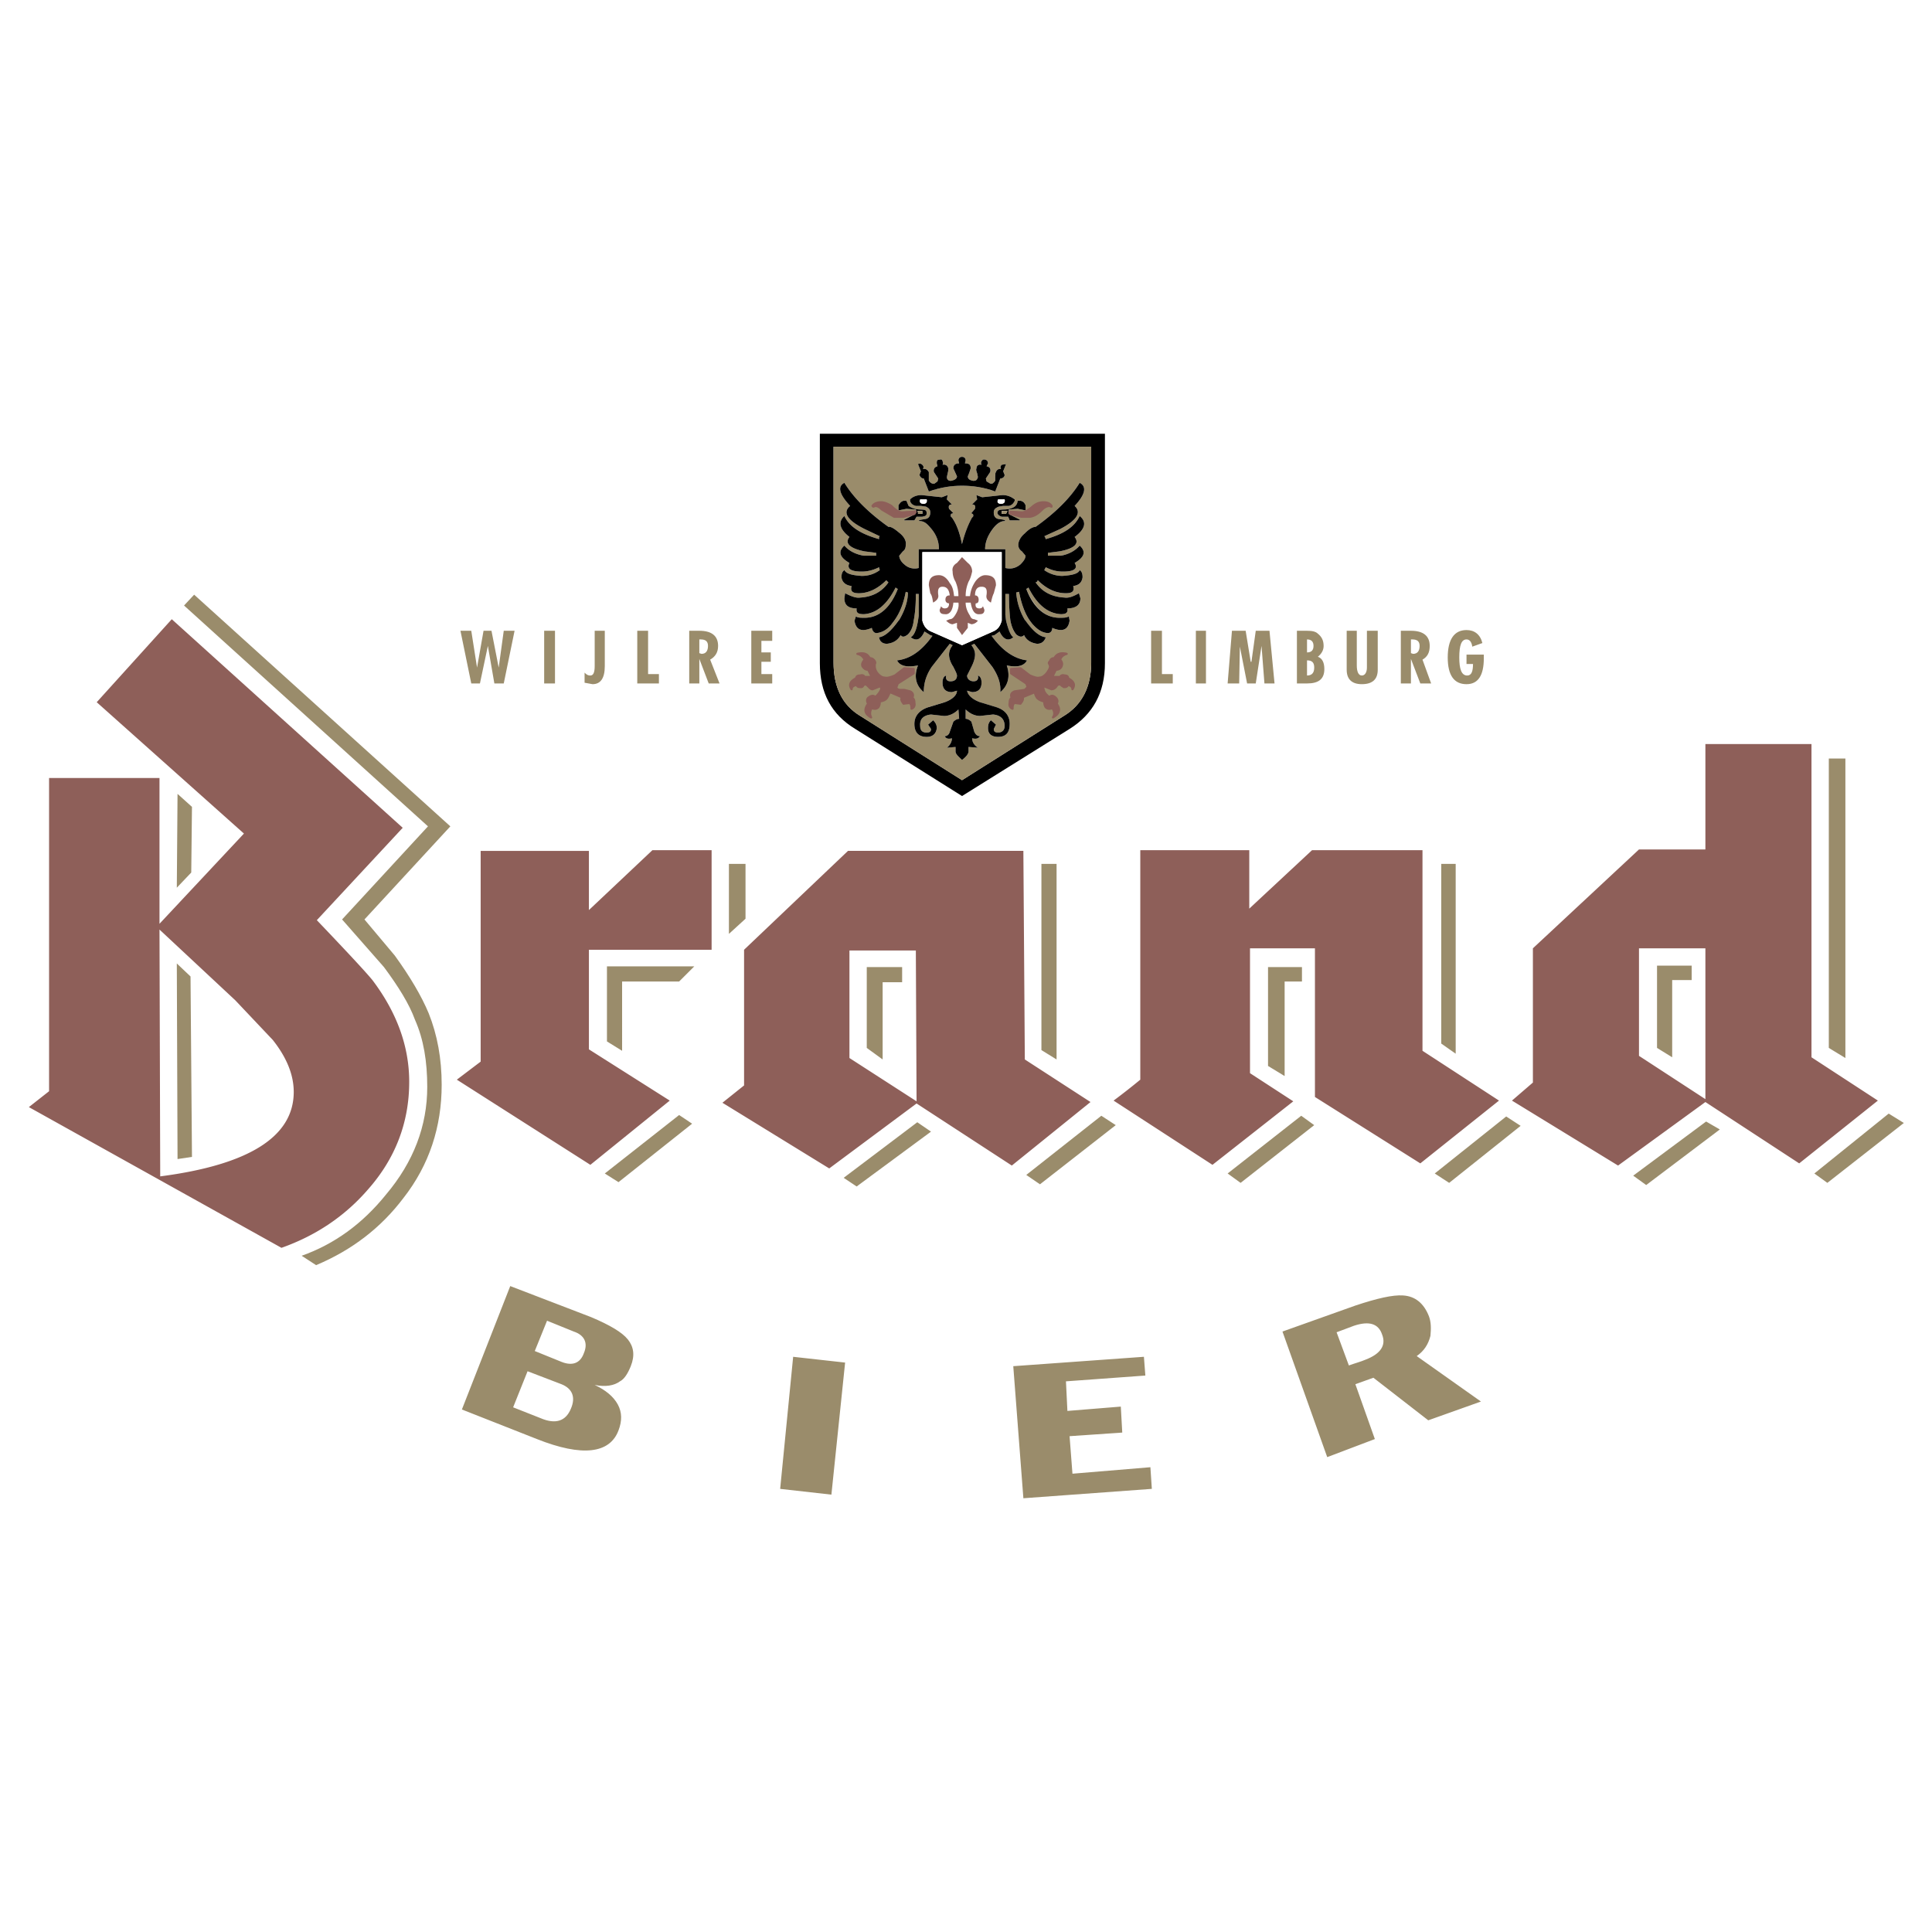 <svg xmlns="http://www.w3.org/2000/svg" width="2500" height="2500" viewBox="0 0 192.744 192.744"><path fill-rule="evenodd" clip-rule="evenodd" fill="#fff" d="M0 0h192.744v192.744H0V0z"/><path d="M106.705 72.72c2.303-1.44 3.527-3.6 3.527-6.552V43.271h-28.44v22.896c0 2.952 1.152 5.112 3.528 6.552l10.656 6.696 10.729-6.695zm2.158-6.624c0 2.448-.936 4.248-2.734 5.328l-10.153 6.408-10.152-6.408c-1.8-1.08-2.664-2.88-2.664-5.328V44.568h25.703v21.528z" fill-rule="evenodd" clip-rule="evenodd"/><path d="M106.129 71.424c1.799-1.08 2.734-2.88 2.734-5.328V44.568H83.16v21.528c0 2.448.864 4.248 2.664 5.328l10.152 6.408 10.153-6.408zm-1.441-20.952c-.215 0-.504.144-.719.36-.361.36-.721.647-1.225.72h-.863l-1.08-.288c-.072-.072-.072-.144 0-.216l1.152.072c.287 0 .646-.216 1.15-.648.289-.216.576-.36 1.008-.36.434 0 .648.144.793.36v.072l-.216-.072zm-3.959 1.44l-.145-.36h-.648c-.215-.072-.359-.144-.432-.36 0-.288.217-.36.576-.36.576 0 1.008-.145 1.225-.36a.771.771 0 0 0 .215-.504c.361-.072.648.072.793.432v.504h-.072l-.721-.144-.863.072c-.072.288-.072.432.072.504l1.008.504v.072h-1.008zm4.031 14.04c.072-.216.217-.288.432-.288.217-.433.648-.576 1.225-.433-.287.072-.576.288-.648.576.217.288.217.432.145.648-.072.216-.287.36-.576.36l-.359.72h.791c.072-.144.217-.216.434-.144.215 0 .359.072.359.288.576.288.719.648.432 1.08 0-.216-.145-.36-.432-.432-.145.216-.217.216-.432.216l-.217-.144-.145-.144-.287.072c-.145.288-.359.432-.576.432l-.721-.288c-.072.072-.143.072-.072.288.072.36.289.576.576.792.217-.216.434-.144.648.072.145.144.217.36.072.576.432.576.287 1.008-.359 1.368.215-.288.143-.648-.072-.936-.289.144-.504.072-.648-.072-.145-.216-.145-.432-.145-.576-.287-.072-.504-.144-.719-.36-.145-.216-.217-.432-.217-.576l-1.225.504c.072.216 0 .36-.215.648l-.576-.072c-.145.072-.217.216-.217.576-.215-.072-.359-.288-.287-.576 0-.288.072-.432.215-.504-.143-.288-.07-.504.289-.648l1.008-.144.287-.288-.143-.36-1.512-1.008v-.432l.936-.072.936.72c.359.144.721.288.936.216.289 0 .576-.216.793-.504.145-.216.287-.432.287-.647l-.072-.216c-.072-.072-.072-.144.071-.288zm-14.544-14.04v-.072l1.008-.504c.144-.072.216-.288.144-.504l-.936-.072-.72.144h-.072V50.4c.216-.36.432-.504.792-.432l.216.504c.288.216.72.36 1.224.36.432 0 .576.072.576.36 0 .216-.072.288-.432.36h-.576l-.216.36h-1.008zM90 51.12l1.151-.072c.216-.072.216 0 .072.216l-1.08.288h-.936l-1.224-.72c-.216-.216-.432-.36-.647-.36l-.216.072-.072-.072c.144-.216.432-.36.864-.36.288 0 .648.144 1.008.36.36.36.72.648 1.08.648zm1.152 15.624v.432l-1.584 1.008-.144.36c0 .216.144.216.288.288h.504l.576.144c.288.144.359.36.216.648.144.072.216.216.216.504.072.288-.072.504-.288.576 0-.36-.072-.504-.216-.576l-.576.072c-.216-.288-.288-.432-.144-.648-.072 0-.504-.216-1.225-.504-.072.144-.144.36-.288.576-.144.216-.36.288-.72.36 0 .144 0 .36-.144.576-.144.144-.36.216-.648.072a.885.885 0 0 0-.072.936c-.648-.36-.72-.792-.288-1.368-.144-.216-.144-.432 0-.576.288-.216.504-.288.72-.072.216-.216.432-.432.576-.792 0-.216 0-.216-.144-.288l-.72.288c-.144 0-.216-.072-.36-.216l-.216-.216-.216-.072-.143.144c-.072.144-.144.144-.216.144-.216 0-.36 0-.432-.216-.36.072-.504.216-.504.432-.288-.432-.145-.792.432-1.08.072-.216.144-.288.432-.288.216-.072.36 0 .432.144h.72l-.36-.72c-.288 0-.432-.144-.576-.36-.072-.216 0-.36.216-.648-.144-.288-.36-.504-.72-.576.648-.144 1.008 0 1.224.433.216 0 .36.072.504.288.072.144.072.216 0 .288v.216c0 .216.072.432.216.647.216.288.504.504.792.504.288.072.648-.072 1.008-.216l.936-.72.936.072zm16.561-18.576c.719.36.576 1.152-.504 2.304.719.648.215 1.44-1.441 2.304l-1.584.72.072.072.072.216c1.801-.504 2.881-1.224 3.385-2.304.719.576.576 1.296-.504 2.088.504.648 0 1.152-1.514 1.44l-1.15.144v.288h1.295c.793-.144 1.439-.504 1.873-1.008.646.576.504 1.152-.504 1.728.359.576-.072.864-1.152.864-.648 0-1.152-.144-1.729-.432l-.145.288c.504.36 1.152.576 1.801.576 1.008-.072 1.584-.216 1.729-.576.215.144.287.36.287.72-.072.504-.359.792-.936.864.145.504-.072.72-.721.72-1.008 0-1.943-.432-2.807-1.296l-.072.144-.145.072c.648.937 1.584 1.44 2.881 1.512.432.072.936-.144 1.439-.432l.145.504c0 .648-.434 1.008-1.297 1.008.072.432-.145.576-.648.576-1.295-.072-2.375-.936-3.24-2.664l-.072.072-.143.072c.791 1.872 1.871 2.88 3.311 2.88.434 0 .721 0 .938-.144l.072.432c-.145.936-.721 1.152-1.729.72 0 .36-.217.576-.576.504-.504-.072-.936-.36-1.439-.936l-.217-.288c-.504-.72-.863-1.728-1.08-2.88l-.287.072c.072.936.359 1.872.863 2.736l.072.072c.721 1.008 1.367 1.584 2.016 1.656-.145.432-.432.648-.863.648-.576-.072-1.08-.36-1.297-.864-.215.216-.432.216-.791-.072-.217-.288-.434-.648-.576-1.368a22.419 22.419 0 0 1-.145-2.664h-.359v2.088l.072.576c.215.864.432 1.44.719 1.656-.504.432-1.008.216-1.367-.576l-.504.36-.289.072c1.08 1.512 2.305 2.304 3.529 2.448-.289.576-1.008.72-2.018.504.361 1.08.145 2.016-.646 2.664.07-.864-.217-1.656-.793-2.52l-1.799-2.304-.29.144c.217.288.36.576.36.936 0 .36-.143.792-.36 1.224l-.432.864c0 .36.288.576.649.576.359 0 .504-.216.432-.576.215.072.359.288.359.72 0 .576-.287.936-.936.936l-.504-.144c.072.432.504.864 1.295 1.152l1.656.504c.865.288 1.297.864 1.297 1.656 0 .864-.359 1.296-1.152 1.296-.648 0-1.008-.288-1.008-.864 0-.359.072-.576.287-.792l.504.433-.215.432c0 .216.072.36.432.36s.648-.216.648-.648c0-.72-.432-1.08-1.152-1.152l-1.297.144c-.504 0-1.007-.216-1.439-.648v.936c.216 0 .432.144.575.288l.29 1.008c.143.288.287.432.574.432-.215.288-.432.288-.792.216 0 .36.217.72.577.936l-.937-.072v.432c0 .288-.288.576-.648.864-.36-.36-.648-.576-.648-.864v-.433l-.864.072c.288-.216.504-.576.504-.936-.288.072-.576.072-.72-.216.216 0 .432-.144.504-.432L95.112 72c.144-.145.36-.288.576-.288l-.072-.936c-.432.432-.936.648-1.44.648l-1.296-.144c-.72.072-1.152.432-1.08 1.152 0 .432.216.648.648.648.36 0 .432-.144.432-.36l-.288-.432.504-.433c.216.216.36.433.36.792-.072.576-.432.864-1.008.864-.792 0-1.224-.432-1.224-1.296 0-.792.504-1.368 1.368-1.656l1.656-.504c.792-.288 1.224-.72 1.224-1.152l-.504.144c-.648 0-.936-.36-.936-.936 0-.432.144-.648.36-.72-.072.36.072.576.432.576.432 0 .648-.216.648-.576 0-.144-.144-.432-.36-.864-.288-.432-.432-.864-.432-1.224s.144-.648.36-.936l-.288-.144-1.8 2.304c-.576.864-.792 1.656-.792 2.52-.792-.648-1.008-1.584-.576-2.664-1.08.216-1.8.072-2.088-.504 1.296-.144 2.448-.936 3.528-2.448l-.216-.072-.576-.359c-.36.792-.792 1.008-1.368.576.36-.216.576-.792.72-1.656l.072-.504v-2.16h-.288c0 1.08-.072 1.944-.216 2.664-.072.648-.288 1.08-.576 1.368-.36.288-.576.288-.72.072-.288.504-.72.792-1.368.864-.432 0-.72-.216-.792-.648.576-.072 1.224-.648 1.944-1.656l.072-.072c.504-.864.864-1.8.864-2.736l-.216-.072c-.216 1.152-.576 2.088-1.152 2.88l-.216.288c-.432.576-.936.864-1.44.936-.288.072-.504-.144-.576-.504-1.008.432-1.584.216-1.728-.72l.144-.432c.144.144.504.144.864.144 1.44 0 2.592-1.008 3.312-2.88l-.144-.072-.072-.072c-.864 1.729-1.944 2.592-3.168 2.664-.576 0-.792-.144-.72-.576-.864 0-1.224-.36-1.224-1.008l.072-.504c.576.288 1.08.504 1.512.432 1.224-.072 2.16-.576 2.808-1.512l-.072-.072-.144-.144c-.864.864-1.8 1.296-2.736 1.296-.648 0-.864-.216-.72-.72-.576-.072-.937-.36-1.008-.864 0-.36.072-.576.288-.72.216.36.72.504 1.728.576.72 0 1.296-.216 1.8-.576l-.072-.288c-.576.288-1.152.432-1.728.432-1.08 0-1.512-.288-1.224-.864-1.008-.576-1.152-1.152-.504-1.728.432.504 1.08.864 1.944 1.008h1.224v-.288l-1.152-.144c-1.44-.288-2.016-.792-1.512-1.44-1.008-.792-1.152-1.512-.504-2.088.504 1.08 1.656 1.8 3.456 2.304v-.216l.072-.072-1.512-.72c-1.729-.864-2.232-1.656-1.44-2.304-1.08-1.152-1.296-1.944-.576-2.304.936 1.512 2.376 2.952 4.392 4.392h.144c.288.072.576.288 1.008.648.432.36.648.792.576 1.152 0 .288-.072.504-.288.648l-.36.432c0 .216.144.576.504.864a1.5 1.5 0 0 0 1.44.36v-1.872h2.016c0-.72-.216-1.44-.864-2.16-.36-.432-.648-.648-1.08-.648l-.072-.072.288-.072.432-.072c.288-.072.432-.288.432-.648 0-.288-.144-.432-.432-.576l-.504-.072h-.504c-.288-.072-.504-.216-.576-.504v-.144c.216-.216.576-.432 1.152-.432l2.016.216.576-.216-.072.432.504.504c-.288 0-.36.144-.288.432l.432.432-.216.072c-.072.144-.072.288.072.36.504.72.792 1.584 1.008 2.664.288-1.152.648-2.017 1.008-2.664.145-.072.145-.216.073-.36-.073 0-.073 0-.145-.072l.36-.432c.072-.288 0-.432-.288-.432l.504-.504-.072-.432.576.216 2.016-.216c.576 0 .936.216 1.225.432v.144c-.145.288-.289.432-.576.504h-.576l-.432.072c-.359.144-.504.288-.504.576 0 .36.145.576.432.648l.504.072.217.072-.072.072c-.361 0-.721.216-1.08.648-.576.72-.865 1.44-.865 2.16h2.018v1.872c.576.144 1.08 0 1.512-.36.287-.288.504-.576.504-.864l-.359-.432a.755.755 0 0 1-.361-.648c0-.36.217-.792.648-1.152.359-.36.648-.576 1.008-.648h.072c2.013-1.44 3.452-2.88 4.39-4.392zM96.696 47.16l-.144.36c0 .216.144.36.432.432.36.072.504-.072.577-.36l-.072-.36c-.072-.216-.145-.359-.072-.504 0-.288.217-.432.504-.36-.072-.144-.072-.216 0-.36s.217-.216.359-.144c.145 0 .289.144.289.36l-.145.288c.361.072.432.288.361.576l-.434.648.072.288.361.216c.215.072.359-.072.504-.288v-.432c0-.144 0-.36.07-.432.072-.216.289-.36.504-.288-.07-.216-.07-.288.072-.432l.434-.072-.289.72.145.36c0 .216-.217.36-.432.36l-.504 1.296c-1.152-.432-2.305-.576-3.313-.576s-2.088.144-3.312.576l-.504-1.296c-.216 0-.36-.144-.432-.36l.144-.36-.288-.72c.144-.072.288-.072.432.072s.144.216.072.432c.288-.072.432.072.576.288v.864c.144.216.36.36.576.288l.288-.216.072-.288-.432-.648c-.072-.288.072-.504.359-.576l-.072-.288c0-.216 0-.36.216-.36.216-.072.36 0 .36.144.072.144.072.216 0 .36.288-.072.504.072.576.36 0 .145 0 .288-.072.504l-.072.36c0 .288.216.432.504.36s.504-.216.504-.432l-.36-.792c0-.36.216-.504.576-.504l-.072-.288c0-.216.144-.36.36-.36s.36.144.36.36l-.072.288c.432 0 .576.144.576.504l-.142.432z" fill-rule="evenodd" clip-rule="evenodd" fill="#9a8c6b"/><path d="M103.969 50.832c.215-.216.504-.36.719-.36l.217.072v-.072c-.145-.216-.359-.36-.793-.36-.432 0-.719.144-1.008.36-.504.432-.863.648-1.15.648l-1.152-.072c-.072.072-.072.144 0 .216l1.08.288h.863c.503-.073.862-.36 1.224-.72z" fill-rule="evenodd" clip-rule="evenodd" fill="#8e5f59"/><path d="M100.584 51.552l.145.36h1.008v-.072l-1.008-.504c-.145-.072-.145-.216-.072-.504l.863-.072.721.144h.072V50.4c-.145-.36-.432-.504-.793-.432 0 .144-.07.36-.215.504-.217.216-.648.36-1.225.36-.359 0-.576.072-.576.36.072.216.217.288.432.36h.648zm-.648-.576h.576l-.072.144-.07.144h-.434v-.288z" fill-rule="evenodd" clip-rule="evenodd"/><path fill-rule="evenodd" clip-rule="evenodd" fill="#9a8c6b" d="M100.225 50.976h-.289v.288h.433l.07-.144.073-.144h-.287z"/><path d="M105.191 65.664c-.215 0-.359.072-.432.288-.143.144-.143.216-.072.288l.072.216c0 .216-.143.432-.287.647-.217.288-.504.504-.793.504-.215.072-.576-.072-.936-.216l-.936-.72-.936.072v.432l1.512 1.008.143.36-.287.288-1.008.144c-.359.144-.432.36-.289.648-.143.072-.215.216-.215.504-.072.288.072.504.287.576 0-.36.072-.504.217-.576l.576.072c.215-.288.287-.432.215-.648l1.225-.504c0 .144.072.36.217.576.215.216.432.288.719.36 0 .144 0 .36.145.576.145.144.359.216.648.072.215.288.287.648.072.936.646-.36.791-.792.359-1.368.145-.216.072-.432-.072-.576-.215-.216-.432-.288-.648-.072-.287-.216-.504-.432-.576-.792-.07-.216 0-.216.072-.288l.721.288c.217 0 .432-.144.576-.432l.287-.072.145.144.217.144c.215 0 .287 0 .432-.216.287.072.432.216.432.432.287-.432.145-.792-.432-1.08 0-.216-.145-.288-.359-.288-.217-.072-.361 0-.434.144h-.791l.359-.72c.289 0 .504-.144.576-.36.072-.216.072-.36-.145-.648.072-.288.361-.504.648-.576-.575-.143-1.007 0-1.224.433z" fill-rule="evenodd" clip-rule="evenodd" fill="#8e5f59"/><path d="M90.216 51.84v.072h1.008l.216-.36h.576c.36-.072.432-.144.432-.36 0-.288-.144-.36-.576-.36-.504 0-.936-.145-1.224-.36l-.216-.504c-.36-.072-.576.072-.792.432v.504h.072l.72-.144.936.072c.072.216 0 .432-.144.504l-1.008.504zm1.584-.864h.216v.288h-.432v-.144l-.072-.144h.288z" fill-rule="evenodd" clip-rule="evenodd"/><path fill-rule="evenodd" clip-rule="evenodd" fill="#9a8c6b" d="M92.016 50.976h-.504l.072.144v.144h.432v-.288z"/><path d="M91.152 51.048L90 51.12c-.36 0-.72-.288-1.08-.648-.36-.216-.72-.36-1.008-.36-.432 0-.72.144-.864.36l.072.072.216-.072c.216 0 .432.144.647.36l1.224.72h.936l1.08-.288c.145-.216.145-.288-.071-.216zM91.152 67.176v-.432l-.936-.072-.936.72c-.36.144-.72.288-1.008.216-.288 0-.576-.216-.792-.504a1.16 1.16 0 0 1-.216-.647v-.217c.072-.072.072-.144 0-.288-.144-.216-.288-.288-.504-.288-.216-.433-.576-.576-1.224-.433.36.072.576.288.72.576-.216.288-.288.432-.216.648.144.216.288.36.576.36l.36.72h-.72c-.072-.144-.216-.216-.432-.144-.288 0-.36.072-.432.288-.576.288-.72.648-.432 1.08 0-.216.144-.36.504-.432.072.216.216.216.432.216.072 0 .144 0 .216-.144l.144-.144.216.072.216.216c.144.144.216.216.36.216l.72-.288c.144.072.144.072.144.288-.144.36-.36.576-.576.792-.216-.216-.432-.144-.72.072-.144.144-.144.36 0 .576-.432.576-.36 1.008.288 1.368a.885.885 0 0 1 .072-.936c.288.144.504.072.648-.072.144-.216.144-.432.144-.576.36-.072.576-.144.72-.36.144-.216.216-.432.288-.576.72.288 1.152.504 1.225.504-.145.216-.072.36.144.648l.576-.072c.144.072.216.216.216.576.216-.072.36-.288.288-.576 0-.288-.072-.432-.216-.504.144-.288.072-.504-.216-.648l-.576-.144h-.504c-.145-.072-.288-.072-.288-.288l.144-.36 1.583-1.007z" fill-rule="evenodd" clip-rule="evenodd" fill="#8e5f59"/><path d="M96.552 47.52l.144-.36.144-.432c0-.36-.144-.504-.576-.504l.072-.288c0-.216-.145-.36-.36-.36s-.36.144-.36.36l.072.288c-.36 0-.576.144-.576.504l.36.792c0 .216-.216.36-.504.432s-.504-.072-.504-.36l.072-.36c.072-.216.072-.359.072-.504-.072-.288-.288-.432-.576-.36.072-.144.072-.216 0-.36 0-.144-.144-.216-.36-.144-.216 0-.216.144-.216.36l.072.288c-.288.072-.432.288-.359.576l.432.648-.072.288-.289.216c-.216.072-.432-.072-.576-.288v-.432-.432c-.144-.216-.288-.36-.576-.288.072-.216.072-.288-.072-.432s-.288-.144-.432-.072l.288.72-.144.36c.072.216.216.36.432.36l.504 1.296c1.224-.432 2.304-.576 3.312-.576s2.161.144 3.313.576l.504-1.296c.215 0 .432-.144.432-.36l-.145-.36.289-.72-.434.072c-.143.144-.143.216-.072.432-.215-.072-.432.072-.504.288-.07.072-.07.288-.07.432v.432c-.145.216-.289.36-.504.288l-.361-.216-.072-.288.434-.648c.07-.288 0-.504-.361-.576l.145-.288c0-.216-.145-.36-.289-.36-.143-.072-.287 0-.359.144s-.072.216 0 .36c-.287-.072-.504.072-.504.36-.072.145 0 .288.072.504l.072.36c-.072.288-.217.432-.577.36-.289-.072-.433-.216-.433-.432z" fill-rule="evenodd" clip-rule="evenodd"/><path d="M107.209 50.472c1.08-1.152 1.223-1.944.504-2.304-.938 1.512-2.377 2.952-4.393 4.392h-.072c-.359.072-.648.288-1.008.648-.432.36-.648.792-.648 1.152 0 .288.145.504.361.648l.359.432c0 .288-.217.576-.504.864-.432.36-.936.504-1.512.36v-1.872h-2.018c0-.72.289-1.44.865-2.16.359-.432.719-.648 1.08-.648l.072-.072-.217-.072-.504-.072c-.287-.072-.432-.288-.432-.648 0-.288.145-.432.504-.576l.432-.072h.576c.287-.072.432-.216.576-.504v-.144c-.289-.216-.648-.432-1.225-.432l-2.016.216-.576-.216.072.432-.504.504c.288 0 .36.144.288.432l-.36.432c.072.072.072.072.145.072.072.144.072.288-.073.36-.36.647-.72 1.512-1.008 2.664-.216-1.08-.504-1.944-1.008-2.664-.144-.072-.144-.216-.072-.36l.216-.072-.429-.432c-.072-.288 0-.432.288-.432l-.504-.504.072-.432-.576.216-2.016-.216c-.576 0-.936.216-1.152.432v.144c.072.288.288.432.576.504h.504l.504.072c.288.144.432.288.432.576 0 .36-.144.576-.432.648l-.432.072-.288.072.072.072c.432 0 .72.216 1.08.648.648.72.864 1.44.864 2.16h-2.016v1.872a1.5 1.5 0 0 1-1.44-.36c-.36-.288-.504-.648-.504-.864l.36-.432c.216-.144.288-.36.288-.648.072-.36-.144-.792-.576-1.152-.432-.36-.72-.576-1.008-.648h-.144c-2.016-1.44-3.456-2.88-4.392-4.392-.72.36-.504 1.152.576 2.304-.792.648-.288 1.44 1.44 2.304l1.512.72-.072.072v.216c-1.8-.504-2.952-1.224-3.456-2.304-.648.576-.504 1.296.504 2.088-.504.648.072 1.152 1.512 1.44l1.152.144v.288h-1.224c-.864-.144-1.512-.504-1.944-1.008-.648.576-.504 1.152.504 1.728-.288.576.144.864 1.224.864.576 0 1.152-.144 1.728-.432l.072.288c-.504.36-1.08.576-1.8.576-1.008-.072-1.512-.216-1.728-.576-.216.144-.288.36-.288.72.072.504.432.792 1.008.864-.145.504.072.72.72.72.936 0 1.872-.432 2.736-1.296l.144.144.072.072c-.648.937-1.584 1.44-2.808 1.512-.432.072-.936-.144-1.512-.432l-.072.504c0 .648.36 1.008 1.224 1.008-.072.432.144.576.72.576 1.224-.072 2.304-.936 3.168-2.664l.072.072.144.072c-.72 1.872-1.872 2.88-3.312 2.88-.36 0-.72 0-.864-.144l-.144.432c.144.936.72 1.152 1.728.72.072.36.288.576.576.504.504-.072 1.008-.36 1.44-.936l.216-.288c.576-.792.936-1.728 1.152-2.88l.216.072c0 .936-.36 1.872-.864 2.736l-.072.072c-.72 1.008-1.368 1.584-1.944 1.656.072.432.36.648.792.648.648-.072 1.08-.36 1.368-.864.145.216.36.216.72-.072.288-.288.504-.72.576-1.368.145-.72.216-1.584.216-2.664h.288v2.16l-.072.504c-.144.864-.36 1.44-.72 1.656.576.432 1.008.216 1.368-.576l.576.36.216.072c-1.08 1.512-2.231 2.304-3.528 2.448.288.576 1.008.72 2.088.504-.432 1.08-.216 2.016.576 2.664 0-.864.216-1.656.792-2.52l1.8-2.304.288.144c-.216.288-.36.576-.36.936 0 .36.144.792.432 1.224.216.432.36.72.36.864 0 .36-.216.576-.648.576-.36 0-.504-.216-.432-.576-.216.072-.36.288-.36.72 0 .576.288.936.936.936l.504-.144c0 .432-.432.864-1.224 1.152l-1.656.504c-.864.288-1.368.864-1.368 1.656 0 .864.432 1.296 1.224 1.296.576 0 .936-.288 1.008-.864 0-.359-.144-.576-.36-.792l-.504.433.288.432c0 .216-.072.36-.432.36-.432 0-.648-.216-.648-.648-.072-.72.36-1.08 1.08-1.152l1.296.144c.504 0 1.008-.216 1.44-.648l.072.936c-.216 0-.432.144-.576.288l-.36 1.008c-.072.288-.288.432-.504.432.144.288.432.288.72.216 0 .36-.216.72-.504.936l.864-.072v.432c0 .288.288.504.648.864.36-.288.648-.576.648-.864v-.433l.937.072c-.359-.216-.577-.576-.577-.936.36.072.577.072.792-.216-.287 0-.432-.144-.574-.432L96.912 72c-.144-.145-.359-.288-.575-.288v-.936c.432.432.935.648 1.439.648l1.297-.144c.721.072 1.152.432 1.152 1.152 0 .432-.289.648-.648.648s-.432-.144-.432-.36l.215-.432-.504-.433c-.215.216-.287.433-.287.792 0 .576.359.864 1.008.864.793 0 1.152-.432 1.152-1.296 0-.792-.432-1.368-1.297-1.656l-1.656-.504c-.792-.288-1.223-.72-1.295-1.152l.504.144c.649 0 .936-.36.936-.936 0-.432-.145-.648-.359-.72.072.36-.072.576-.432.576-.361 0-.649-.216-.649-.576l.432-.864c.217-.432.36-.864.36-1.224s-.143-.648-.36-.936l.29-.144L99 66.528c.576.864.863 1.656.793 2.52.791-.648 1.008-1.584.646-2.664 1.01.216 1.729.072 2.018-.504-1.225-.144-2.449-.936-3.529-2.448l.289-.072.504-.36c.359.792.863 1.008 1.367.576-.287-.216-.504-.792-.719-1.656l-.072-.576v-2.088h.359c0 1.152.072 2.088.145 2.664.143.72.359 1.08.576 1.368.359.288.576.288.791.072.217.504.721.792 1.297.864.432 0 .719-.216.863-.648-.648-.072-1.295-.648-2.016-1.656l-.072-.072a6.406 6.406 0 0 1-.863-2.736l.287-.072c.217 1.152.576 2.16 1.08 2.88l.217.288c.504.576.936.864 1.439.936.359.072.576-.144.576-.504 1.008.432 1.584.216 1.729-.72l-.072-.432c-.217.144-.504.144-.938.144-1.439 0-2.592-1.008-3.311-2.88l.143-.072.072-.072c.865 1.729 1.945 2.592 3.24 2.664.504 0 .721-.144.648-.576.863 0 1.297-.36 1.297-1.008l-.145-.504c-.504.288-1.008.504-1.439.432-1.297-.072-2.232-.576-2.881-1.512l.145-.072.072-.144c.863.864 1.799 1.296 2.807 1.296.648 0 .865-.216.721-.72.576-.072.863-.36.936-.864 0-.36-.072-.576-.287-.72-.145.36-.721.504-1.729.576a3.154 3.154 0 0 1-1.801-.576l.145-.288c.576.288 1.08.432 1.729.432 1.08 0 1.512-.288 1.152-.864 1.008-.576 1.15-1.152.504-1.728-.434.504-1.08.864-1.873 1.008h-1.295v-.288l1.15-.144c1.514-.288 2.018-.792 1.514-1.44 1.08-.792 1.223-1.512.504-2.088-.504 1.08-1.584 1.8-3.385 2.304l-.072-.216-.072-.072 1.584-.72c1.656-.864 2.16-1.656 1.441-2.304zm-7.346-.648h.361c.072.288-.072.432-.361.432-.287 0-.432-.144-.287-.432h.287zm-7.775 0h.36c.072.288-.072.432-.288.432-.36 0-.432-.144-.36-.432h.288zm7.848 11.664v.432c-.143.504-.359.864-.863 1.08l-3.096 1.368L92.88 63c-.504-.216-.72-.576-.864-1.08V55.08h7.919v6.408h.001z" fill-rule="evenodd" clip-rule="evenodd"/><path d="M100.225 49.824H99.577c-.145.288 0 .432.287.432.288 0 .433-.144.361-.432zM99.936 61.92V55.08h-7.919V61.92c.144.504.36.864.864 1.08l3.096 1.368L99.072 63c.504-.216.721-.576.864-1.08zm-3.384-5.76c.288.216.432.504.432.864-.072.288-.144.648-.36 1.008-.144.36-.288.792-.288 1.44h.432c.072-.576.216-.936.433-1.296.287-.504.719-.792 1.078-.792.721 0 1.08.288 1.08 1.008l-.215.792c-.145.288-.217.648-.289.936-.359-.216-.504-.432-.432-.792.072-.576-.072-.792-.504-.792s-.648.288-.648.864c.217 0 .361.144.361.432 0 .216-.072.36-.289.36-.072.36.072.504.361.504.215 0 .287-.072.359-.216l.145.36c0 .288-.145.432-.434.432-.504.072-.792-.288-.935-1.152h-.504c0 .432.144.864.432 1.296.072.216.216.36.433.36l.359.144a.861.861 0 0 1-.649.36l-.359-.144v.504l-.576.72-.504-.72v-.504l-.431.144c-.216 0-.432-.144-.648-.36l.36-.144c.216 0 .36-.144.504-.36.288-.432.432-.864.36-1.296h-.504c-.072.864-.432 1.224-.864 1.152-.36 0-.504-.144-.504-.432l.144-.36a.394.394 0 0 0 .36.216c.288 0 .432-.144.432-.504-.216 0-.36-.144-.36-.36 0-.288.144-.432.432-.432-.072-.576-.288-.864-.72-.864-.36 0-.504.216-.432.792.072.36-.144.576-.504.792-.072-.288-.072-.648-.288-.936l-.144-.792c0-.72.36-1.008 1.008-1.008.432 0 .792.288 1.08.792.288.36.36.72.432 1.296h.432c0-.648-.144-1.08-.288-1.44a1.969 1.969 0 0 1-.288-1.008c-.072-.359.072-.647.432-.864l.504-.576.576.576z" fill-rule="evenodd" clip-rule="evenodd" fill="#fff"/><path d="M96.984 57.023c0-.359-.144-.647-.432-.864l-.576-.576-.504.576c-.36.216-.504.504-.432.864 0 .288.072.648.288 1.008.144.36.288.792.288 1.44h-.432c-.072-.576-.144-.936-.432-1.296-.288-.504-.648-.792-1.08-.792-.648 0-1.008.288-1.008 1.008l.144.792c.216.288.216.648.288.936.36-.216.576-.432.504-.792-.072-.576.072-.792.432-.792.432 0 .648.288.72.864-.288 0-.432.144-.432.432 0 .216.144.36.36.36 0 .36-.144.504-.432.504a.396.396 0 0 1-.36-.216l-.144.36c0 .288.144.432.504.432.432.072.792-.288.864-1.152h.504c.072.432-.072.864-.36 1.296-.144.216-.288.36-.504.36l-.36.144c.216.216.432.36.648.36l.432-.144v.504l.504.72.576-.72v-.504l.359.144a.861.861 0 0 0 .649-.36l-.359-.144c-.217 0-.361-.144-.433-.36-.288-.432-.432-.864-.432-1.296h.504c.144.864.431 1.224.935 1.152.289 0 .434-.144.434-.432l-.145-.36c-.072.145-.145.216-.359.216-.289 0-.434-.144-.361-.504.217 0 .289-.144.289-.36 0-.288-.145-.432-.361-.432 0-.576.217-.864.648-.864s.576.216.504.792c-.072.36.072.576.432.792.072-.288.145-.648.289-.936l.215-.792c0-.72-.359-1.008-1.08-1.008-.359 0-.791.288-1.078.792-.217.36-.361.72-.433 1.296h-.432c0-.648.144-1.08.288-1.44.215-.359.287-.719.359-1.008z" fill-rule="evenodd" clip-rule="evenodd" fill="#8e5f59"/><path d="M92.448 49.824H91.8c-.072.288 0 .432.36.432.216 0 .36-.144.288-.432z" fill-rule="evenodd" clip-rule="evenodd" fill="#fff"/><path d="M141.912 84.816h-11.016l-6.264 5.832v-5.832H113.76v22.896a66.868 66.868 0 0 1-2.664 2.088l9.865 6.408 8.062-6.336-4.318-2.809V94.607h6.479v14.832l10.512 6.624 7.85-6.264-7.633-4.968V84.816h-.001zM170.137 84.744h-6.625l-10.584 9.864V108l-2.088 1.8 10.584 6.48 8.713-6.337 9.359 6.12 7.848-6.264-6.623-4.32V74.231h-10.584v10.513zm-6.625 9.863h6.625v15.048l-6.625-4.319V94.607zM100.943 116.28l7.85-6.337-6.553-4.247-.145-20.809H84.6l-10.368 9.864v13.536l-2.16 1.728 10.656 6.552 8.712-6.479 9.503 6.192zM84.744 94.824h6.624l.072 15.048-6.696-4.32V94.824zM15.912 77.616H4.896v31.249l-2.016 1.584 25.2 14.039c3.456-1.224 6.336-3.168 8.64-5.832 2.736-3.096 4.104-6.695 4.104-10.728 0-3.528-1.224-6.912-3.672-10.152-.647-.792-2.52-2.808-5.544-5.976l8.568-9.216-23.04-20.808-7.488 8.28L24.336 83.16l-8.424 9V77.616zm11.304 26.136c1.368 1.728 2.088 3.456 2.088 5.184 0 4.464-4.464 7.272-13.32 8.424l-.072-24.624 7.56 7.056 3.744 3.96zM65.088 84.816l-6.336 5.976v-5.904h-10.8v21.024l-2.376 1.8 13.32 8.496 7.92-6.408-8.064-5.112v-9.936h12.24v-9.936h-5.904z" fill-rule="evenodd" clip-rule="evenodd" fill="#8e5f59"/><path d="M104.76 65.952c-.143.144-.143.216-.072.288m0 0l.072.216m0 0c0 .216-.143.432-.287.647-.217.288-.504.504-.793.504-.215.072-.576-.072-.936-.216m0 .001l-.936-.72-.936.072v.432l1.512 1.008.143.36-.287.288-1.008.144m0 0c-.359.144-.432.36-.289.648-.143.072-.215.216-.215.504-.072.288.072.504.287.576 0-.36.072-.504.217-.576m0 0l.576.072m.001 0c.215-.288.287-.432.215-.648m-.001 0l1.225-.504m0 0c0 .144.072.36.217.576.215.216.432.288.719.36 0 .144 0 .36.145.576.145.144.359.216.648.072.215.288.287.648.072.936.646-.36.791-.792.359-1.368.145-.216.072-.432-.072-.576-.215-.216-.432-.288-.648-.072-.287-.216-.504-.432-.576-.792-.07-.216 0-.216.072-.288m0 0l.721.288m-.001 0c.217 0 .432-.144.576-.432m0 0l.287-.072.145.144.217.144m0 0c.215 0 .287 0 .432-.216.287.072.432.216.432.432.287-.432.145-.792-.432-1.08 0-.216-.145-.288-.359-.288-.217-.072-.361 0-.434.144m0 0h-.791l.359-.72m0 0c.289 0 .504-.144.576-.36.072-.216.072-.36-.145-.648.072-.288.361-.504.648-.576-.576-.144-1.008 0-1.225.433-.215 0-.359.072-.432.288M91.152 51.048c.216-.072.216 0 .072.216m0 0l-1.08.288h-.936l-1.224-.72m0 0c-.216-.216-.432-.36-.647-.36m-.001 0l-.216.072-.072-.072m0 0c.144-.216.432-.36.864-.36.288 0 .648.144 1.008.36.36.36.72.648 1.08.648m0 0l1.151-.072m.001 16.128l-1.584 1.008-.144.36m0 0c0 .216.144.216.288.288m0 0h.504l.576.144m0 0c.288.144.359.36.216.648.144.072.216.216.216.504.072.288-.072.504-.288.576 0-.36-.072-.504-.216-.576m0 0l-.576.072m0 0c-.216-.288-.288-.432-.144-.648-.072 0-.504-.216-1.225-.504-.072.144-.144.36-.288.576-.144.216-.36.288-.72.36 0 .144 0 .36-.144.576-.144.144-.36.216-.648.072a.885.885 0 0 0-.072.936c-.648-.36-.72-.792-.288-1.368-.144-.216-.144-.432 0-.576.288-.216.504-.288.72-.072.216-.216.432-.432.576-.792 0-.216 0-.216-.144-.288m.001 0l-.72.288m0 0c-.144 0-.216-.072-.36-.216m0 0l-.216-.216-.216-.072-.144.144m0 0c-.072.144-.144.144-.216.144-.216 0-.36 0-.432-.216-.36.072-.504.216-.504.432-.288-.432-.145-.792.432-1.08.072-.216.144-.288.432-.288.216-.072.36 0 .432.144m0 0h.72l-.36-.72m0 0c-.288 0-.432-.144-.576-.36-.072-.216 0-.36.216-.648-.144-.288-.36-.504-.72-.576.648-.144 1.008 0 1.224.433.216 0 .36.072.504.288.072.144.072.216 0 .288m0-.001v.216m0 0c0 .216.072.432.216.647.216.288.504.504.792.504.288.072.648-.072 1.008-.216m0 .001l.936-.72.936.072v.432m12.817-16.344c-.361.36-.721.647-1.225.72m0 0h-.863l-1.08-.288m0 0c-.072-.072-.072-.144 0-.216m0 0l1.152.072m0 0c.287 0 .646-.216 1.15-.648.289-.216.576-.36 1.008-.36.434 0 .648.144.793.36m0 0v.072l-.217-.072m.001 0c-.215 0-.504.144-.719.36" fill="none" stroke="#8e5f59" stroke-width=".216" stroke-linecap="round" stroke-linejoin="round" stroke-miterlimit="2.613"/><path d="M19.368 59.328l-1.008 1.08L42.696 82.44l-8.568 9.288 4.176 4.752c1.44 1.944 2.52 3.672 3.096 5.256.864 1.944 1.224 4.177 1.224 6.696 0 3.888-1.368 7.488-4.104 10.729-2.376 2.951-5.184 4.968-8.424 6.12l1.44.936c3.6-1.512 6.48-3.744 8.712-6.696 2.592-3.312 3.816-7.128 3.816-11.304 0-2.592-.432-4.968-1.296-7.128-.72-1.729-1.872-3.672-3.384-5.76l-3.024-3.6 8.568-9.288-25.56-23.113zM17.712 79.2l-.072 9.36 1.44-1.512.072-6.552-1.44-1.296zM17.712 115.632l1.44-.216-.144-18-1.368-1.297.072 19.513zM105.408 86.184h-1.512v18.576l1.512.936V86.184zM90 96.479h-3.528v8.065l1.584 1.152v-7.705H90v-1.512zM109.873 111.312l-7.488 5.904 1.367.935 7.56-5.903-1.439-.936zM92.88 112.896l-1.368-.936-7.344 5.544 1.296.864 7.416-5.472zM69.264 96.408h-8.712v7.488l1.512.936V97.92h5.688l1.512-1.512zM74.376 91.656v-5.472H72.72v6.984l1.656-1.512zM61.704 117.936l7.344-5.832-1.296-.865-7.416 5.832 1.368.865zM129.889 96.479h-3.385v9.865l1.656 1.008V97.92h1.729v-1.441zM123.768 118.008l7.343-5.76-1.295-.936-7.343 5.759 1.295.937zM151.705 112.319l-1.441-.935-7.127 5.687 1.439.937 7.129-5.689zM145.225 86.184h-1.44v17.927l1.44 1.009V86.184zM184.104 75.672h-1.655v28.872l1.655 1.008v-29.88zM171.576 112.68l-1.367-.792-7.273 5.4 1.296.936 7.344-5.544zM189.936 112.032l-1.512-.936-7.416 5.975 1.297.937 7.631-5.976zM168.768 96.336h-3.456v8.208l1.512.935v-7.704h1.944v-1.439zM115.92 62.928h-1.08v5.256H117v-.936h-1.08v-4.32zM120.312 62.928h-1.007v5.256h1.007v-5.256zM124.271 62.928h-1.367l-.431 5.256h1.152l.07-3.745v.073l.721 3.672h.863l.576-3.745.29 3.745h1.007l-.504-5.256h-1.369l-.431 3.095h-.073l-.504-3.095zM131.473 63.216c-.217-.216-.576-.288-1.08-.288h-1.008v5.256h1.008c1.152 0 1.729-.432 1.729-1.44 0-.648-.217-1.08-.648-1.224.359-.288.576-.647.576-1.08-.001-.576-.218-.936-.577-1.224zm-1.08 2.664c.504 0 .719.216.719.72s-.215.792-.719.792V65.88l.648-1.44c0 .433-.217.648-.648.648v-1.296c.432 0 .648.216.648.647l-.648 1.441zM135.359 62.928h-1.008v3.888c0 .936.504 1.44 1.512 1.44 1.08 0 1.586-.504 1.586-1.44v-3.888h-1.08V66.6c0 .504-.217.792-.506.792-.359 0-.504-.432-.504-1.008v-3.456zM140.76 62.928h-1.008v5.256h1.008v-2.448l.936 2.448h1.08l-.863-2.376c.504-.288.721-.72.721-1.368-.001-1.008-.65-1.512-1.874-1.512zm0 .864h.145c.504 0 .721.216.721.647 0 .504-.217.792-.648.792l-.217-.072v-1.367h-.001zM147.889 64.152c-.217-.864-.793-1.296-1.584-1.296-1.225 0-1.873.937-1.873 2.736s.648 2.664 1.873 2.664c1.152 0 1.727-.864 1.727-2.592v-.36h-1.727v.936h.648c0 .72-.145 1.152-.576 1.152-.576 0-.793-.648-.793-1.8 0-1.224.217-1.8.721-1.8.287 0 .504.216.576.72l1.008-.36zM47.016 62.928h-1.08l1.08 5.256h.864l.792-3.745.648 3.745h.936l1.08-5.256h-1.08l-.504 3.672-.72-3.672h-.792l-.648 3.672-.576-3.672zM55.368 62.928h-1.08v5.256h1.08v-5.256zM60.336 62.928h-1.008v3.528c0 .647-.144.936-.432.936s-.432-.144-.576-.288v1.008l.792.144c.792 0 1.224-.576 1.224-1.8v-3.528zM64.656 62.928h-1.08v5.256h2.16v-.936h-1.08v-4.32zM69.768 62.928H68.76v5.256h1.008v-2.448l.936 2.448h1.08l-.936-2.376c.504-.288.792-.72.792-1.368 0-1.008-.648-1.512-1.872-1.512zm0 .864h.144c.504 0 .72.216.72.647 0 .504-.216.792-.648.792l-.216-.072v-1.367zM77.04 62.928h-2.088v5.256h2.088v-.936h-1.08v-1.225h.936v-.935h-.936v-1.152h1.08v-1.008zM62.64 133.632c-.576-.72-1.8-1.44-3.672-2.232l-8.064-3.096-4.824 12.312 7.488 2.951c4.536 1.801 7.272 1.44 8.136-.863.36-.937.36-1.801-.072-2.593s-1.224-1.439-2.304-1.943c1.08.216 1.944.071 2.52-.36.432-.216.792-.792 1.08-1.512.432-1.08.288-1.944-.288-2.664zm-5.4-.792c1.08.36 1.44 1.151 1.008 2.16-.36 1.008-1.152 1.296-2.232.864l-2.664-1.08 1.224-3.024 2.664 1.08-3.312 8.64-2.736-1.08 1.44-3.6 3.384 1.296c1.08.432 1.44 1.296.936 2.448-.504 1.224-1.512 1.584-3.024.936l3.312-8.64zM111.961 142.92l-.145-2.592-5.328.432-.144-2.952 7.92-.577-.143-1.872-13.033.937 1.008 13.176 12.816-.936-.144-2.16-7.776.647-.287-3.743 5.256-.36zM137.016 137.448l5.473 4.248 5.256-1.873-6.408-4.535c.721-.504 1.152-1.152 1.369-2.017.07-.72.07-1.368-.145-1.943-.504-1.296-1.369-2.017-2.592-2.089-1.008-.071-2.592.288-4.752 1.009l-7.273 2.592 4.465 12.528 4.752-1.801-1.943-5.472 1.798-.647zm.865-4.32c.432 1.08-.145 1.943-1.656 2.52-.504.217-1.08.36-1.656.576l-1.225-3.312 1.729-.648c1.511-.504 2.447-.216 2.808.864zM77.832 148.536l5.112.575 1.368-13.175-5.184-.577-1.296 13.177z" fill-rule="evenodd" clip-rule="evenodd" fill="#9a8c6b"/></svg>